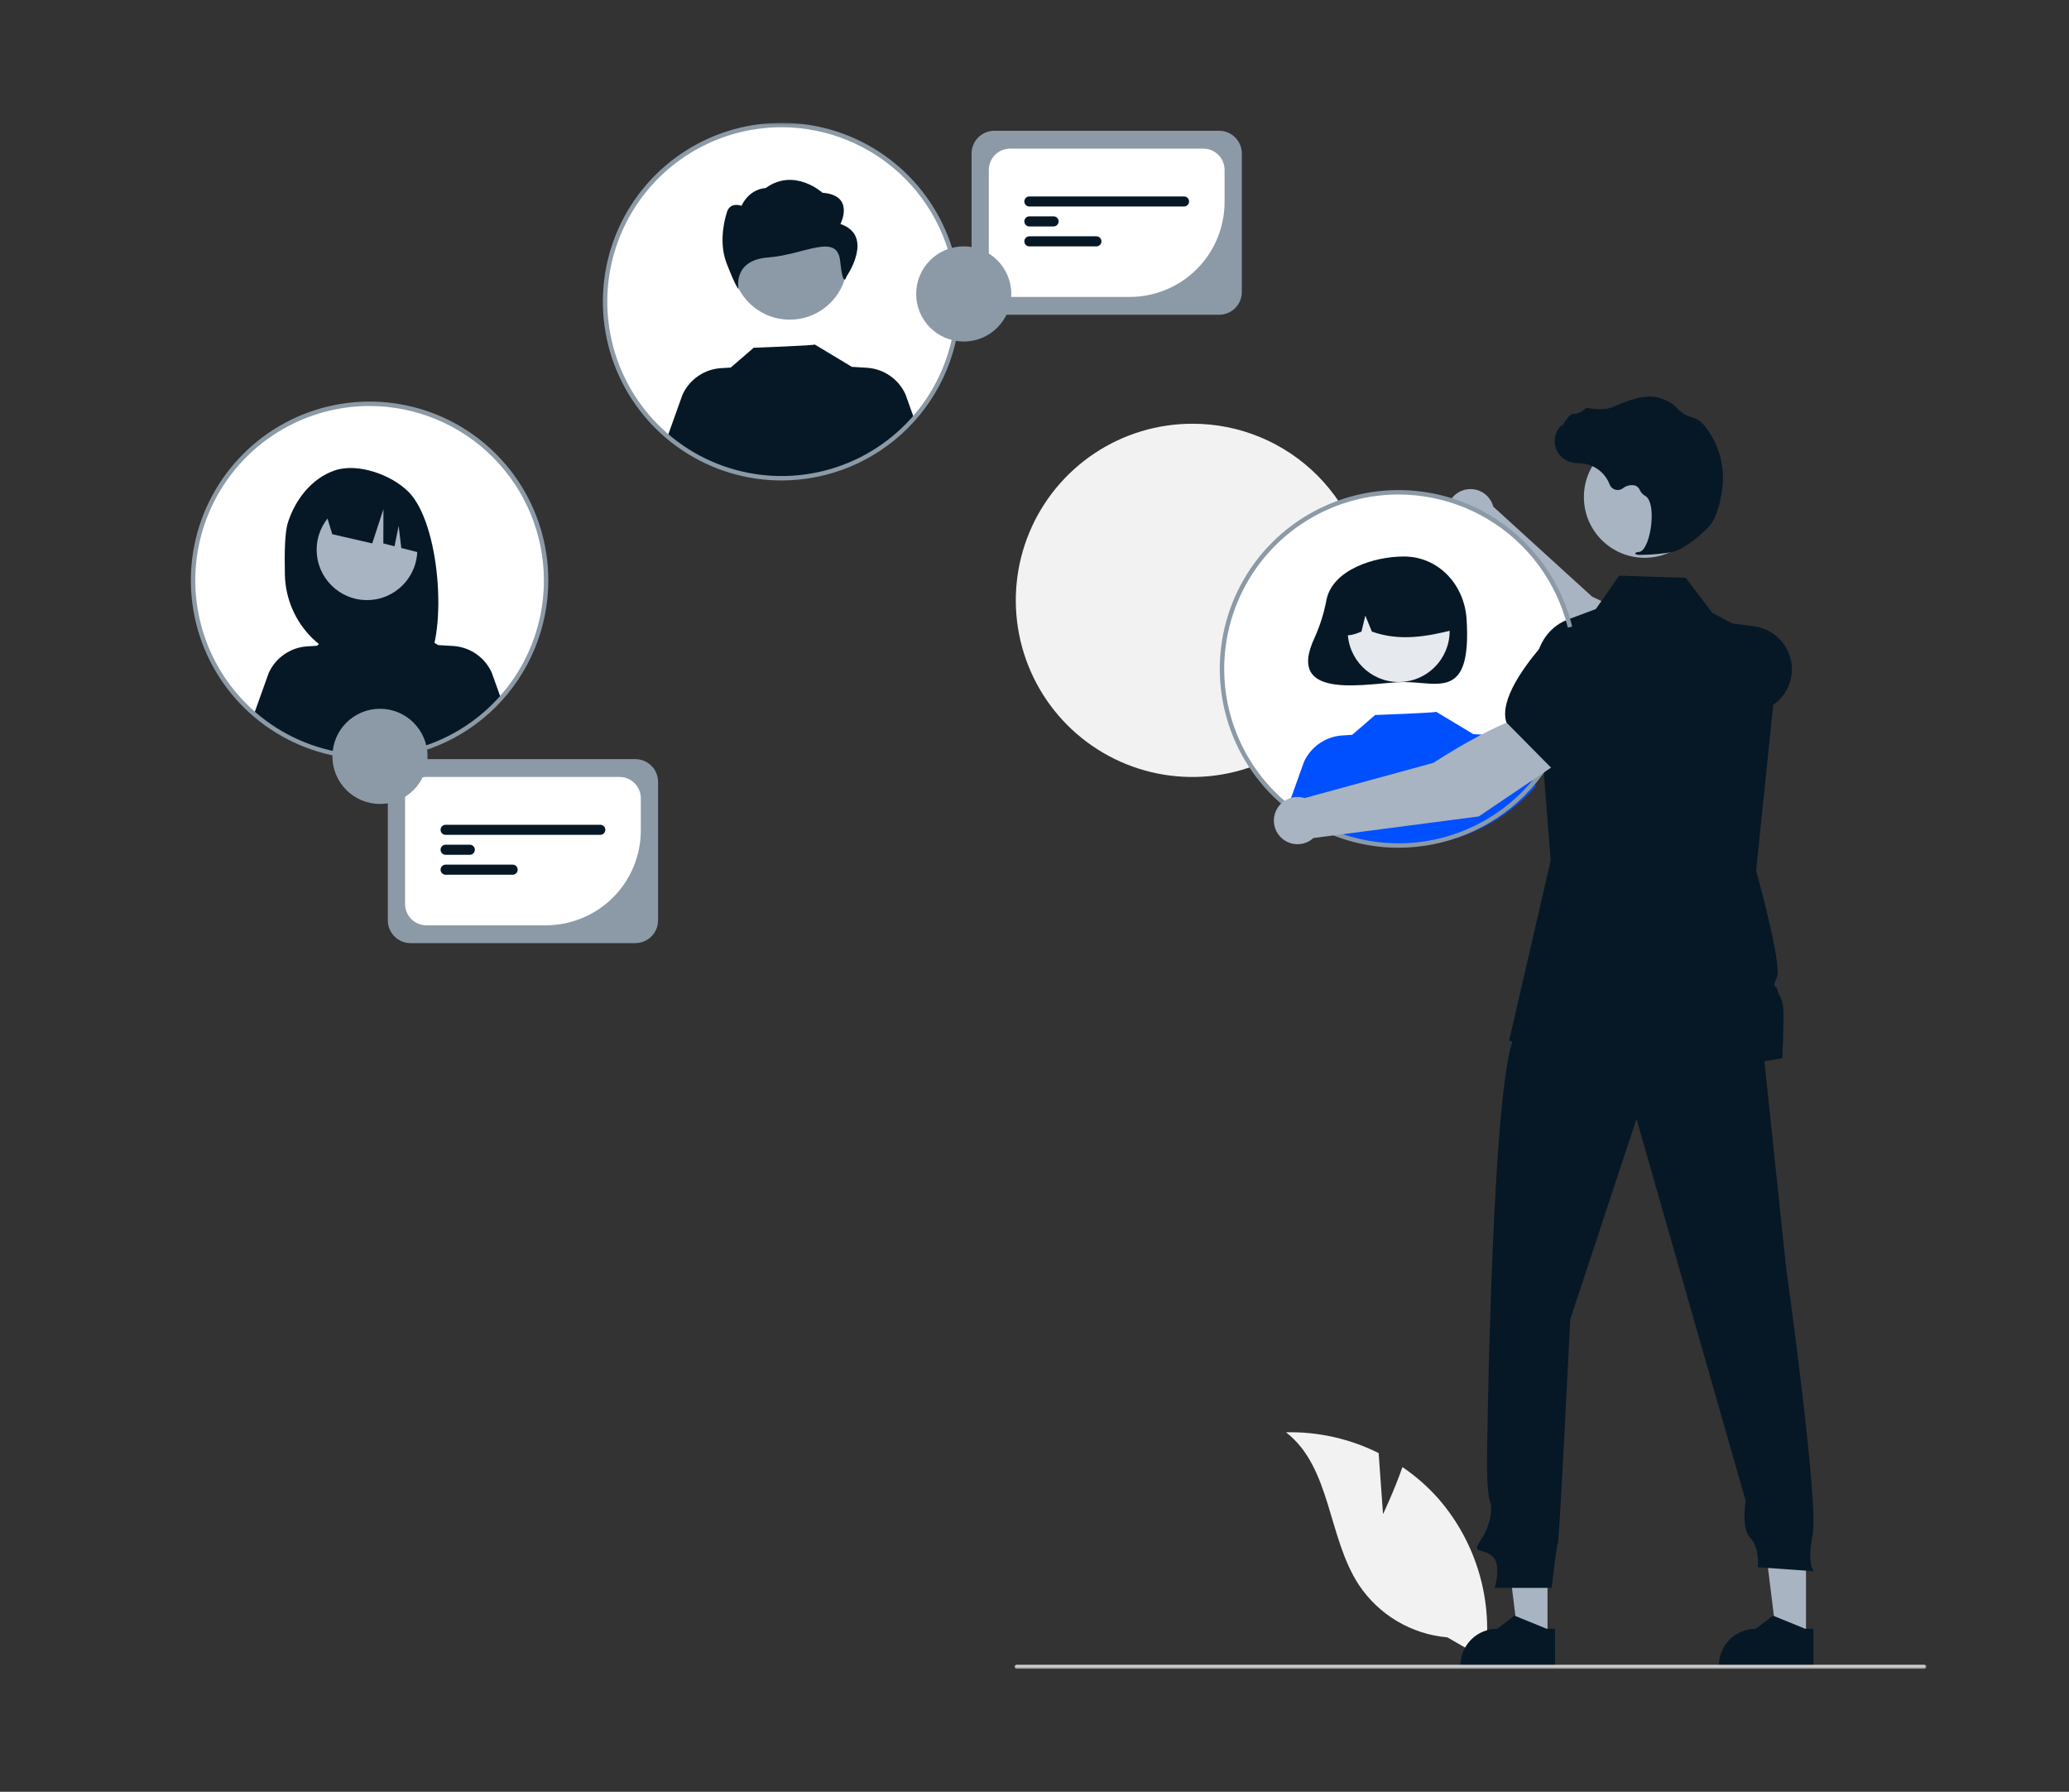 <?xml version="1.0" encoding="UTF-8"?> <svg xmlns="http://www.w3.org/2000/svg" viewBox="0 0 522.00 452.00" data-guides="{&quot;vertical&quot;:[],&quot;horizontal&quot;:[]}"><rect x="0" y="0" width="522.00" height="452.00" fill="#333333" stroke="none"/><defs></defs><mask x="36.029" y="30.978" width="450" height="390" data-from-defs="true" maskUnits="userSpaceOnUse" maskContentUnits="userSpaceOnUse" id="tSvgd24869a680"><path fill="white" stroke="none" fill-opacity="1" stroke-width="1" stroke-opacity="1" color="rgb(51, 51, 51)" width="522" height="452" id="tSvg9c84a313ee" title="Rectangle 1" d="M36.029 30.978C186.029 30.978 336.029 30.978 486.029 30.978C486.029 160.978 486.029 290.978 486.029 420.978C336.029 420.978 186.029 420.978 36.029 420.978C36.029 290.978 36.029 160.978 36.029 30.978Z" style="transform-origin: -16956px -14096px;"></path></mask><path fill="#F2F2F2" stroke="none" fill-opacity="1" stroke-width="1" stroke-opacity="1" color="rgb(51, 51, 51)" mask="url(#tSvgd24869a680)" id="tSvg4a5bfda20" title="Path 1" d="M345.35 151.527C345.334 160.339 342.707 168.949 337.8 176.267C332.894 183.585 325.929 189.283 317.785 192.64C309.642 195.999 300.686 196.865 292.05 195.131C283.414 193.396 275.487 189.138 269.269 182.897C263.053 176.655 258.825 168.708 257.122 160.062C255.419 151.417 256.317 142.46 259.702 134.325C263.088 126.189 268.807 119.242 276.14 114.359C283.472 109.476 292.087 106.879 300.894 106.894C306.747 106.889 312.544 108.042 317.95 110.285C323.355 112.528 328.265 115.818 332.396 119.966C336.527 124.113 339.798 129.037 342.021 134.453C344.245 139.87 345.375 145.672 345.35 151.527Z"></path><path fill="#A8B4C2" stroke="none" fill-opacity="1" stroke-width="1" stroke-opacity="1" color="rgb(51, 51, 51)" mask="url(#tSvgd24869a680)" id="tSvg7d99fe19b5" title="Path 2" d="M419.469 177.499C421.556 173.511 423.643 169.524 425.73 165.537C420.115 158.753 401.692 150.526 401.692 150.526C393.381 142.957 385.069 135.389 376.758 127.82C376.492 126.807 375.965 125.882 375.228 125.138C374.492 124.394 373.572 123.857 372.563 123.581C371.552 123.306 370.488 123.301 369.475 123.568C368.463 123.835 367.539 124.364 366.796 125.101C366.053 125.839 365.518 126.76 365.244 127.77C364.969 128.781 364.966 129.846 365.234 130.858C365.501 131.871 366.031 132.794 366.769 133.537C367.508 134.279 368.429 134.814 369.439 135.088C378.418 145.862 387.397 156.636 396.376 167.41C404.074 170.773 411.771 174.136 419.469 177.499Z"></path><path fill="#061826" stroke="none" fill-opacity="1" stroke-width="1" stroke-opacity="1" color="rgb(51, 51, 51)" mask="url(#tSvgd24869a680)" id="tSvg16a67afeca2" title="Path 3" d="M416.435 176.673C419.382 177.612 422.329 178.551 425.276 179.49C431.707 181.537 438.635 181.383 444.967 179.051C446.882 178.337 448.56 177.102 449.811 175.485C451.061 173.868 451.835 171.932 452.044 169.899C452.308 167.139 451.516 164.383 449.826 162.185C448.138 159.988 445.677 158.515 442.944 158.063C434.652 156.7 423.969 156.028 420.157 160.565C420.144 160.581 420.131 160.596 420.118 160.611C418.89 165.965 417.663 171.319 416.435 176.673Z"></path><path fill="white" stroke="none" fill-opacity="1" stroke-width="1" stroke-opacity="1" color="rgb(51, 51, 51)" mask="url(#tSvgd24869a680)" id="tSvg3733cad8e" title="Path 4" d="M352.838 213.293C377.434 213.293 397.373 193.345 397.373 168.739C397.373 144.132 377.434 124.185 352.838 124.185C328.244 124.185 308.305 144.132 308.305 168.739C308.305 193.345 328.244 213.293 352.838 213.293Z"></path><path fill="#061826" stroke="none" fill-opacity="1" stroke-width="1" stroke-opacity="1" color="rgb(51, 51, 51)" mask="url(#tSvgd24869a680)" id="tSvgc18bf657f" title="Path 5" d="M334.663 151.312C334.052 154.597 333.05 157.798 331.678 160.844C323.822 177.471 346.195 172.052 354.189 172.052C362.931 172.052 371.295 176.65 370.017 156.217C369.471 147.488 362.931 140.382 354.189 140.382C346.723 140.382 336.225 143.702 334.663 151.312Z"></path><path fill="#E6E9ED" stroke="none" fill-opacity="1" stroke-width="1" stroke-opacity="1" color="rgb(51, 51, 51)" mask="url(#tSvgd24869a680)" id="tSvg10adec53d9d" title="Path 6" d="M352.88 172.047C359.983 172.047 365.741 166.287 365.741 159.18C365.741 152.073 359.983 146.312 352.88 146.312C345.776 146.312 340.018 152.073 340.018 159.18C340.018 166.287 345.776 172.047 352.88 172.047Z"></path><path fill="#061826" stroke="none" fill-opacity="1" stroke-width="1" stroke-opacity="1" color="rgb(51, 51, 51)" mask="url(#tSvgd24869a680)" id="tSvg1b0a50df4e" title="Path 7" d="M344.145 146.063C346.399 144.689 348.981 143.945 351.619 143.91C354.259 143.876 356.859 144.55 359.149 145.865C361.438 147.18 363.332 149.085 364.633 151.383C365.934 153.681 366.594 156.287 366.545 158.927C359.99 160.573 353.106 161.833 346.116 159.32C345.566 157.973 345.016 156.626 344.466 155.279C344.142 156.627 343.817 157.976 343.493 159.324C341.364 160.194 339.231 160.93 337.096 159.315C337.009 156.682 337.614 154.073 338.851 151.747C340.088 149.422 341.913 147.462 344.145 146.063Z"></path><path fill="#0050FF" stroke="none" fill-opacity="1" stroke-width="1" stroke-opacity="1" color="rgb(51, 51, 51)" mask="url(#tSvgd24869a680)" id="tSvg495ba06f" title="Path 8" d="M387.466 198.364C379.75 207.147 368.892 212.542 357.235 213.385C345.578 214.228 334.057 210.451 325.16 202.869C326.433 199.315 327.707 195.76 328.98 192.206C329.843 190.312 331.205 188.689 332.92 187.511C334.636 186.332 336.638 185.643 338.716 185.518C339.526 185.468 340.336 185.418 341.145 185.369C343.077 183.702 345.009 182.035 346.94 180.368C346.94 180.368 362.553 179.811 362.321 179.543C365.474 181.441 368.626 183.338 371.778 185.235C371.776 185.221 371.773 185.208 371.77 185.195C373.01 185.271 374.249 185.347 375.488 185.423C377.565 185.549 379.569 186.237 381.284 187.416C383 188.594 384.362 190.218 385.225 192.112C385.972 194.196 386.719 196.28 387.466 198.364Z"></path><path fill="#F2F2F2" stroke="none" fill-opacity="1" stroke-width="1" stroke-opacity="1" color="rgb(51, 51, 51)" mask="url(#tSvgd24869a680)" id="tSvge70553e7f3" title="Path 9" d="M348.932 381.953C348.563 376.82 348.194 371.688 347.825 366.555C340.576 362.93 332.552 361.13 324.45 361.311C335.849 370.126 334.936 387.742 342.83 399.8C345.32 403.541 348.621 406.674 352.487 408.965C356.352 411.257 360.684 412.65 365.16 413.039C368.322 414.859 371.484 416.679 374.646 418.499C375.732 411.323 375.249 403.998 373.231 397.027C371.214 390.056 367.711 383.606 362.962 378.121C360.268 375.07 357.2 372.37 353.831 370.086C351.757 376.042 348.932 381.953 348.932 381.953Z"></path><path fill="#A8B4C2" stroke="none" fill-opacity="1" stroke-width="1" stroke-opacity="1" color="rgb(51, 51, 51)" mask="url(#tSvgd24869a680)" id="tSvg2225d2b201" title="Path 11" d="M390.429 413.293C387.963 413.293 385.496 413.293 383.03 413.292C381.856 403.774 380.683 394.257 379.509 384.739C383.15 384.739 386.79 384.739 390.431 384.739C390.43 394.257 390.43 403.775 390.429 413.293Z"></path><path fill="#061826" stroke="none" fill-opacity="1" stroke-width="1" stroke-opacity="1" color="rgb(51, 51, 51)" mask="url(#tSvgd24869a680)" id="tSvg106a85712f9" title="Path 12" d="M392.316 420.469C384.363 420.468 376.41 420.468 368.457 420.468C368.457 420.367 368.457 420.266 368.457 420.166C368.457 417.702 369.436 415.339 371.177 413.597C372.919 411.854 375.281 410.876 377.744 410.876C377.744 410.876 377.744 410.876 377.744 410.876C379.197 409.773 380.65 408.67 382.102 407.567C384.813 408.67 387.524 409.773 390.234 410.876C390.928 410.876 391.623 410.876 392.317 410.876C392.317 414.073 392.316 417.271 392.316 420.469Z"></path><path fill="#A8B4C2" stroke="none" fill-opacity="1" stroke-width="1" stroke-opacity="1" color="rgb(51, 51, 51)" mask="url(#tSvgd24869a680)" id="tSvg922cafa0ff" title="Path 13" d="M455.644 413.293C453.177 413.293 450.711 413.293 448.245 413.292C447.071 403.774 445.897 394.257 444.724 384.739C448.364 384.739 452.005 384.739 455.645 384.739C455.645 394.257 455.644 403.775 455.644 413.293Z"></path><path fill="#061826" stroke="none" fill-opacity="1" stroke-width="1" stroke-opacity="1" color="rgb(51, 51, 51)" mask="url(#tSvgd24869a680)" id="tSvgacc3a1eb29" title="Path 14" d="M457.531 420.469C449.578 420.468 441.625 420.468 433.672 420.468C433.672 420.367 433.672 420.266 433.672 420.166C433.672 417.702 434.651 415.339 436.392 413.597C438.133 411.854 440.495 410.876 442.958 410.876C442.959 410.876 442.959 410.876 442.959 410.876C444.412 409.773 445.864 408.67 447.317 407.567C450.027 408.67 452.738 409.773 455.448 410.876C456.142 410.876 456.836 410.876 457.531 410.876C457.531 414.073 457.531 417.271 457.531 420.469Z"></path><path fill="#061826" stroke="none" fill-opacity="1" stroke-width="1" stroke-opacity="1" color="rgb(51, 51, 51)" mask="url(#tSvgd24869a680)" id="tSvg1895bc1448" title="Path 15" d="M444.389 260.471C446.464 280.188 448.538 299.905 450.613 319.623C450.613 319.623 458.898 378.849 457.342 387.021C455.786 395.193 457.731 396.36 457.731 396.36C452.998 396.023 448.266 395.686 443.534 395.349C443.534 395.349 443.923 390.29 441.589 387.955C439.256 385.62 440.422 378.615 440.422 378.615C431.242 346.498 422.062 314.381 412.882 282.264C407.307 299.127 401.732 315.99 396.156 332.853C396.156 332.853 393.434 388.502 393.044 389.28C392.656 390.058 391.488 400.565 391.488 400.565C386.691 400.565 381.894 400.565 377.097 400.565C377.097 400.565 379.042 394.339 376.319 392.393C373.596 390.447 371.263 392.004 373.596 388.502C375.93 384.999 376.707 380.719 375.93 378.773C375.152 376.827 375.152 369.044 375.152 369.044C375.152 369.044 376.319 263.974 382.932 260.471C389.544 256.969 444.389 260.471 444.389 260.471Z"></path><path fill="#A8B4C2" stroke="none" fill-opacity="1" stroke-width="1" stroke-opacity="1" color="rgb(51, 51, 51)" mask="url(#tSvgd24869a680)" id="tSvgfd07791cd6" title="Path 16" d="M414.916 140.707C423.37 140.707 430.223 133.85 430.223 125.392C430.223 116.934 423.37 110.078 414.916 110.078C406.462 110.078 399.608 116.934 399.608 125.392C399.608 133.85 406.462 140.707 414.916 140.707Z"></path><path fill="#061826" stroke="none" fill-opacity="1" stroke-width="1" stroke-opacity="1" color="rgb(51, 51, 51)" mask="url(#tSvgd24869a680)" id="tSvg11d6f774ea6" title="Path 17" d="M449.68 266.918C420.035 273.043 380.75 262.513 380.75 262.513C384.243 247.364 387.736 232.215 391.229 217.065C389.987 201.211 388.745 185.357 387.503 169.503C387.049 163.686 390.36 158.234 395.511 156.302C397.882 155.414 400.253 154.525 402.624 153.637C404.584 150.83 406.543 148.023 408.503 145.216C414.101 145.399 419.699 145.583 425.297 145.767C427.535 148.714 429.773 151.661 432.011 154.608C433.777 155.546 435.543 156.483 437.309 157.42C441.138 159.452 444.966 161.483 448.795 163.515C448.812 163.523 448.828 163.531 448.845 163.54C448.845 163.548 448.845 163.557 448.845 163.565C447.644 175.225 446.442 186.885 445.241 198.544C444.516 205.574 443.792 212.604 443.067 219.634C443.067 219.634 449.67 243.355 448.314 246.501C446.96 249.642 448.138 248.124 448.466 249.803C448.795 251.482 449.8 251.589 449.952 254.896C450.109 258.199 449.68 266.918 449.68 266.918Z"></path><path fill="#CCCCCC" stroke="none" fill-opacity="1" stroke-width="1" stroke-opacity="1" color="rgb(51, 51, 51)" mask="url(#tSvgd24869a680)" id="tSvg1947f5c4c7" title="Path 18" d="M485.516 420.978C409.186 420.978 332.855 420.978 256.525 420.978C256.388 420.977 256.258 420.923 256.163 420.827C256.067 420.731 256.014 420.601 256.014 420.464C256.014 420.329 256.067 420.199 256.163 420.102C256.258 420.006 256.388 419.952 256.525 419.952C332.855 419.952 409.186 419.952 485.516 419.952C485.652 419.952 485.782 420.005 485.879 420.102C485.975 420.198 486.029 420.329 486.029 420.464C486.029 420.601 485.975 420.731 485.879 420.827C485.782 420.923 485.652 420.978 485.516 420.978Z"></path><path fill="#061826" stroke="none" fill-opacity="1" stroke-width="1" stroke-opacity="1" color="rgb(51, 51, 51)" mask="url(#tSvgd24869a680)" id="tSvg1689bba6a12" title="Path 19" d="M414.171 139.97C416.856 139.943 419.533 139.687 422.175 139.203C424.789 138.6 430.557 134.138 432.13 131.501C433.298 129.542 434 126.512 434.382 124.315C434.898 121.409 434.799 118.426 434.089 115.559C433.381 112.693 432.077 110.007 430.265 107.677C429.566 106.701 428.617 105.932 427.517 105.451C427.42 105.416 427.32 105.385 427.219 105.359C425.625 104.983 424.18 104.139 423.069 102.935C422.852 102.692 422.619 102.464 422.371 102.254C421.125 101.255 419.659 100.566 418.095 100.242C415.57 99.635 411.956 100.396 407.355 102.505C405.044 103.565 402.478 103.269 400.5 102.893C400.39 102.875 400.276 102.885 400.17 102.925C400.065 102.964 399.972 103.03 399.901 103.116C399.084 103.924 397.993 104.392 396.845 104.427C396.143 104.476 395.431 105.469 394.572 106.761C394.377 107.055 394.151 107.397 393.985 107.606C393.974 107.475 393.963 107.345 393.952 107.214C393.824 107.363 393.695 107.513 393.566 107.663C392.959 108.368 392.54 109.215 392.348 110.126C392.157 111.037 392.199 111.982 392.47 112.872C392.742 113.762 393.234 114.569 393.901 115.218C394.569 115.867 395.389 116.336 396.286 116.582C396.998 116.752 397.726 116.849 398.457 116.871C398.901 116.899 399.359 116.928 399.8 116.993C401.214 117.245 402.54 117.86 403.647 118.778C404.753 119.695 405.603 120.884 406.113 122.228C406.234 122.539 406.425 122.818 406.669 123.043C406.915 123.269 407.209 123.435 407.528 123.528C407.848 123.622 408.185 123.641 408.513 123.585C408.841 123.528 409.151 123.395 409.421 123.199C409.869 122.831 410.399 122.578 410.965 122.459C411.532 122.34 412.12 122.361 412.677 122.519C413.162 122.773 413.545 123.185 413.762 123.687C414.024 124.246 414.446 124.715 414.976 125.032C416.781 125.905 417.008 129.972 416.457 133.381C415.924 136.668 414.766 139.065 413.64 139.211C412.774 139.323 412.676 139.388 412.618 139.543C412.6 139.59 412.582 139.636 412.564 139.682C412.598 139.724 412.632 139.766 412.666 139.808C413.15 139.97 413.663 140.026 414.171 139.97Z"></path><path fill="#8B9AA6" stroke="none" fill-opacity="1" stroke-width="1" stroke-opacity="1" color="rgb(51, 51, 51)" mask="url(#tSvgd24869a680)" id="tSvg212053124b" title="Path 20" d="M352.838 213.851C343.92 213.851 335.202 211.205 327.787 206.248C320.372 201.291 314.592 194.245 311.18 186.003C307.767 177.759 306.874 168.689 308.613 159.938C310.353 151.187 314.648 143.149 320.954 136.84C327.26 130.53 335.295 126.234 344.042 124.494C352.788 122.753 361.855 123.647 370.094 127.061C378.334 130.475 385.376 136.257 390.332 143.675C395.286 151.094 397.931 159.817 397.931 168.739C397.917 180.699 393.162 192.166 384.708 200.623C376.255 209.08 364.794 213.838 352.838 213.851ZM352.838 124.743C344.141 124.743 335.639 127.323 328.406 132.158C321.175 136.992 315.538 143.863 312.21 151.903C308.882 159.942 308.011 168.787 309.707 177.322C311.405 185.856 315.593 193.696 321.743 199.849C327.893 206.001 335.729 210.192 344.259 211.889C352.79 213.587 361.632 212.716 369.668 209.385C377.703 206.056 384.571 200.417 389.403 193.181C394.236 185.947 396.814 177.441 396.814 168.739C396.801 157.075 392.164 145.891 383.919 137.643C375.675 129.396 364.498 124.756 352.838 124.743Z"></path><path fill="white" stroke="none" fill-opacity="1" stroke-width="1" stroke-opacity="1" color="rgb(51, 51, 51)" mask="url(#tSvgd24869a680)" id="tSvg4786dae7bb" title="Path 21" d="M197.191 120.644C221.787 120.644 241.726 100.696 241.726 76.09C241.726 51.483 221.787 31.536 197.191 31.536C172.596 31.536 152.657 51.483 152.657 76.09C152.657 100.696 172.596 120.644 197.191 120.644Z"></path><path fill="#8b9aa6" stroke="none" fill-opacity="1" stroke-width="1" stroke-opacity="1" color="rgb(51, 51, 51)" mask="url(#tSvgd24869a680)" id="tSvg3163db0ea6" title="Path 22" d="M199.252 80.635C207.273 80.635 213.775 74.13 213.775 66.106C213.775 58.083 207.273 51.578 199.252 51.578C191.232 51.578 184.731 58.083 184.731 66.106C184.731 74.13 191.232 80.635 199.252 80.635Z"></path><path fill="#061826" stroke="none" fill-opacity="1" stroke-width="1" stroke-opacity="1" color="rgb(51, 51, 51)" mask="url(#tSvgd24869a680)" id="tSvg8f0a44fea4" title="Path 23" d="M212.038 56.508C212.038 56.508 215.82 49.277 207.501 48.62C207.501 48.62 200.41 42.184 193.181 47.443C193.181 47.443 189.239 47.443 187.083 51.907C187.083 51.907 183.982 50.73 183.301 53.879C183.301 53.879 181.032 60.453 183.301 66.369C185.57 72.286 186.324 72.943 186.324 72.943C186.324 72.943 184.732 65.601 193.807 64.944C202.881 64.286 211.207 58.599 211.964 65.83C212.72 73.061 213.551 69.794 213.551 69.794C213.551 69.794 220.735 59.467 212.038 56.508Z"></path><path fill="#061826" stroke="none" fill-opacity="1" stroke-width="1" stroke-opacity="1" color="rgb(51, 51, 51)" mask="url(#tSvgd24869a680)" id="tSvg42dee38e79" title="Path 24" d="M230.682 105.716C222.968 114.498 212.109 119.893 200.452 120.736C188.795 121.579 177.275 117.802 168.377 110.22C169.65 106.666 170.924 103.112 172.197 99.557C173.06 97.663 174.422 96.04 176.138 94.862C177.852 93.683 179.856 92.994 181.932 92.868C182.742 92.819 183.553 92.769 184.363 92.719C186.294 91.053 188.226 89.386 190.157 87.719C190.157 87.719 205.769 87.162 205.538 86.895C208.691 88.792 211.843 90.689 214.995 92.586C214.993 92.573 214.99 92.559 214.988 92.546C216.227 92.622 217.466 92.698 218.705 92.774C220.782 92.9 222.786 93.588 224.501 94.767C226.216 95.945 227.578 97.569 228.441 99.463C229.188 101.547 229.935 103.631 230.682 105.716Z"></path><path fill="#8B9AA6" stroke="none" fill-opacity="1" stroke-width="5" stroke-opacity="1" color="rgb(51, 51, 51)" mask="url(#tSvgd24869a680)" id="tSvg6d89211ae8" title="Path 25" d="M197.192 121.202C188.273 121.202 179.555 118.556 172.14 113.599C164.725 108.642 158.945 101.597 155.532 93.353C152.119 85.11 151.226 76.04 152.966 67.289C154.706 58.538 159 50.5 165.306 44.191C171.613 37.882 179.648 33.585 188.394 31.845C197.142 30.104 206.208 30.997 214.447 34.412C222.687 37.826 229.729 43.608 234.684 51.027C239.638 58.445 242.283 67.167 242.283 76.09C242.269 88.05 237.514 99.517 229.061 107.974C220.607 116.431 209.146 121.188 197.192 121.202ZM197.192 32.094C188.494 32.094 179.992 34.674 172.76 39.509C165.528 44.343 159.891 51.214 156.563 59.253C153.234 67.293 152.363 76.138 154.061 84.673C155.757 93.207 159.945 101.047 166.095 107.2C172.246 113.353 180.082 117.543 188.613 119.24C197.143 120.938 205.985 120.067 214.02 116.737C222.056 113.407 228.924 107.768 233.757 100.532C238.588 93.297 241.168 84.791 241.168 76.09C241.154 64.425 236.517 53.242 228.273 44.995C220.028 36.747 208.851 32.107 197.192 32.094Z"></path><path fill="white" stroke="none" fill-opacity="1" stroke-width="1" stroke-opacity="1" color="rgb(51, 51, 51)" mask="url(#tSvgd24869a680)" id="tSvgb34ae5ef03" title="Path 26" d="M93.246 190.967C117.842 190.967 137.78 171.02 137.78 146.413C137.78 121.807 117.842 101.86 93.246 101.86C68.651 101.86 48.712 121.807 48.712 146.413C48.712 171.02 68.651 190.967 93.246 190.967Z"></path><path fill="#061826" stroke="none" fill-opacity="1" stroke-width="1" stroke-opacity="1" color="rgb(51, 51, 51)" mask="url(#tSvgd24869a680)" id="tSvgb8f11c327c" title="Path 27" d="M72.605 131.92C74.447 126.049 78.634 120.664 84.425 118.679C90.217 116.694 98.697 119.718 103.051 124.059C111.016 132 112.959 159.28 107.487 167.901C106.399 167.844 102.644 167.801 101.542 167.76C101.023 166.028 100.503 164.296 99.984 162.564C99.984 164.279 99.984 165.993 99.984 167.708C98.229 167.654 96.46 167.617 94.678 167.596C88.702 167.522 82.987 165.132 78.736 160.93C74.484 156.728 72.026 151.041 71.879 145.064C71.737 139.345 71.879 134.234 72.605 131.92Z"></path><path fill="#A8B4C2" stroke="none" fill-opacity="1" stroke-width="1" stroke-opacity="1" color="rgb(51, 51, 51)" mask="url(#tSvgd24869a680)" id="tSvg41177e2abb" title="Path 28" d="M92.586 151.379C99.595 151.379 105.278 145.695 105.278 138.681C105.278 131.669 99.595 125.984 92.586 125.984C85.576 125.984 79.894 131.669 79.894 138.681C79.894 145.695 85.576 151.379 92.586 151.379Z"></path><path fill="#061826" stroke="none" fill-opacity="1" stroke-width="1" stroke-opacity="1" color="rgb(51, 51, 51)" mask="url(#tSvgd24869a680)" id="tSvga44d722ad3" title="Path 29" d="M81.632 127.53C86.503 125.09 91.374 122.65 96.246 120.209C99.233 121.556 101.806 123.679 103.698 126.356C105.59 129.032 106.731 132.167 107.004 135.435C107.125 136.889 107.246 138.344 107.368 139.799C105.328 139.28 103.288 138.76 101.248 138.241C101.025 136.38 100.802 134.519 100.578 132.659C100.232 134.375 99.885 136.09 99.539 137.806C98.597 137.566 97.656 137.327 96.715 137.087C96.724 134.198 96.733 131.31 96.742 128.422C95.8 131.308 94.858 134.194 93.916 137.08C90.554 136.307 87.192 135.535 83.829 134.762C83.097 132.351 82.365 129.941 81.632 127.53Z"></path><path fill="#061826" stroke="none" fill-opacity="1" stroke-width="1" stroke-opacity="1" color="rgb(51, 51, 51)" mask="url(#tSvgd24869a680)" id="tSvg115d1b1de2f" title="Path 30" d="M126.294 175.898C118.578 184.681 107.72 190.076 96.063 190.918C84.406 191.761 72.885 187.985 63.987 180.403C65.261 176.848 66.534 173.294 67.807 169.739C68.67 167.845 70.033 166.222 71.748 165.044C73.463 163.866 75.466 163.176 77.543 163.05C78.353 163.001 79.163 162.951 79.973 162.901C81.905 161.235 83.836 159.568 85.768 157.902C85.768 157.902 101.38 157.344 101.149 157.077C104.301 158.974 107.454 160.871 110.606 162.767C110.603 162.755 110.601 162.742 110.598 162.729C111.837 162.805 113.077 162.88 114.316 162.956C116.393 163.082 118.397 163.771 120.112 164.949C121.827 166.127 123.189 167.75 124.051 169.645C124.799 171.729 125.546 173.814 126.294 175.898Z"></path><path fill="#8B9AA6" stroke="none" fill-opacity="1" stroke-width="5" stroke-opacity="1" color="rgb(51, 51, 51)" mask="url(#tSvgd24869a680)" id="tSvge8316eef7e" title="Path 31" d="M93.246 191.526C84.328 191.526 75.61 188.88 68.195 183.923C60.779 178.966 55 171.92 51.587 163.678C48.174 155.434 47.281 146.363 49.021 137.612C50.761 128.862 55.056 120.823 61.362 114.515C67.668 108.206 75.703 103.909 84.45 102.168C93.196 100.428 102.263 101.321 110.502 104.736C118.742 108.15 125.784 113.932 130.738 121.351C135.694 128.769 138.339 137.492 138.339 146.413C138.325 158.374 133.57 169.841 125.116 178.298C116.663 186.755 105.201 191.512 93.246 191.526ZM93.246 102.418C84.549 102.418 76.046 104.998 68.815 109.833C61.583 114.667 55.946 121.538 52.618 129.577C49.289 137.617 48.419 146.463 50.115 154.997C51.812 163.531 56.001 171.371 62.151 177.524C68.301 183.677 76.137 187.866 84.667 189.565C93.198 191.262 102.04 190.39 110.075 187.06C118.111 183.731 124.979 178.091 129.811 170.857C134.644 163.622 137.222 155.115 137.222 146.413C137.209 134.75 132.572 123.566 124.327 115.319C116.083 107.071 104.906 102.431 93.246 102.418Z"></path><path fill="#A8B4C2" stroke="none" fill-opacity="1" stroke-width="1" stroke-opacity="1" color="rgb(51, 51, 51)" mask="url(#tSvgd24869a680)" id="tSvgf801b01869" title="Path 32" d="M393.969 191.853C391.721 187.953 389.474 184.054 387.226 180.155C378.493 181.265 361.681 192.422 361.681 192.422C350.84 195.389 340 198.357 329.159 201.324C328.162 201.006 327.099 200.956 326.076 201.179C325.053 201.403 324.107 201.893 323.334 202.597C322.56 203.303 321.986 204.2 321.67 205.198C321.352 206.196 321.304 207.26 321.528 208.284C321.753 209.306 322.244 210.252 322.95 211.025C323.656 211.798 324.552 212.371 325.55 212.687C326.549 213.003 327.613 213.051 328.634 212.825C329.656 212.599 330.601 212.107 331.373 211.399C345.276 209.585 359.18 207.771 373.083 205.957C380.045 201.255 387.007 196.554 393.969 191.853Z"></path><path fill="#061826" stroke="none" fill-opacity="1" stroke-width="1" stroke-opacity="1" color="rgb(51, 51, 51)" mask="url(#tSvgd24869a680)" id="tSvg11542bc06f1" title="Path 33" d="M391.648 193.974C396.679 189.757 401.711 185.541 406.742 181.324C407.474 177.931 408.206 174.537 408.938 171.143C409.362 169.143 409.218 167.064 408.523 165.141C407.827 163.218 406.608 161.528 405.004 160.262C402.817 158.56 400.065 157.753 397.306 158.003C394.546 158.253 391.985 159.542 390.139 161.61C384.547 167.884 378.257 176.55 380.045 182.201C380.051 182.22 380.057 182.239 380.063 182.258C383.925 186.163 387.786 190.068 391.648 193.974Z"></path><path fill="#8b9aa6" stroke="none" fill-opacity="1" stroke-width="1" stroke-opacity="1" color="rgb(51, 51, 51)" mask="url(#tSvgd24869a680)" id="tSvg10671b6e6c3" title="Path 34" d="M160.294 237.914C141.388 237.914 122.483 237.914 103.577 237.914C102.057 237.912 100.6 237.307 99.525 236.232C98.451 235.157 97.846 233.699 97.844 232.179C97.844 220.529 97.844 208.88 97.844 197.231C97.846 195.71 98.451 194.252 99.525 193.177C100.6 192.102 102.057 191.497 103.577 191.495C122.483 191.495 141.388 191.495 160.294 191.495C161.813 191.497 163.271 192.102 164.345 193.177C165.42 194.252 166.025 195.71 166.027 197.231C166.027 208.88 166.027 220.529 166.027 232.179C166.025 233.699 165.42 235.157 164.345 236.232C163.271 237.307 161.813 237.912 160.294 237.914Z"></path><path fill="white" stroke="none" fill-opacity="1" stroke-width="1" stroke-opacity="1" color="rgb(51, 51, 51)" mask="url(#tSvgd24869a680)" id="tSvg107cd1acb79" title="Path 35" d="M137.759 233.413C127.694 233.413 117.629 233.413 107.564 233.413C106.14 233.411 104.775 232.845 103.769 231.838C102.762 230.831 102.196 229.465 102.195 228.042C102.195 219.15 102.195 210.259 102.195 201.368C102.196 199.944 102.762 198.578 103.769 197.571C104.775 196.565 106.14 195.999 107.564 195.997C123.812 195.997 140.06 195.997 156.307 195.997C157.731 195.999 159.095 196.565 160.102 197.571C161.108 198.578 161.675 199.944 161.676 201.368C161.676 204.074 161.676 206.78 161.676 209.485C161.669 215.829 159.147 221.911 154.663 226.397C150.18 230.883 144.101 233.406 137.759 233.413Z"></path><path fill="#061826" stroke="none" fill-opacity="1" stroke-width="1" stroke-opacity="1" color="rgb(51, 51, 51)" mask="url(#tSvgd24869a680)" id="tSvg153d914f682" title="Path 36" d="M151.445 210.602C138.439 210.602 125.432 210.602 112.426 210.602C112.089 210.602 111.765 210.468 111.527 210.229C111.288 209.99 111.154 209.667 111.154 209.328C111.154 208.991 111.288 208.667 111.527 208.429C111.765 208.19 112.089 208.056 112.426 208.056C125.432 208.056 138.439 208.056 151.445 208.056C151.781 208.056 152.106 208.19 152.345 208.429C152.583 208.667 152.717 208.991 152.717 209.328C152.717 209.667 152.583 209.99 152.345 210.229C152.106 210.468 151.781 210.602 151.445 210.602Z"></path><path fill="#061826" stroke="none" fill-opacity="1" stroke-width="1" stroke-opacity="1" color="rgb(51, 51, 51)" mask="url(#tSvgd24869a680)" id="tSvg17a8934139" title="Path 37" d="M118.53 215.632C116.495 215.632 114.461 215.632 112.426 215.632C112.089 215.632 111.765 215.499 111.526 215.26C111.288 215.02 111.154 214.697 111.154 214.36C111.154 214.021 111.288 213.698 111.526 213.459C111.765 213.221 112.089 213.086 112.426 213.086C114.461 213.086 116.495 213.086 118.53 213.086C118.867 213.086 119.191 213.221 119.43 213.459C119.668 213.698 119.802 214.021 119.802 214.36C119.802 214.697 119.668 215.02 119.43 215.26C119.191 215.499 118.867 215.632 118.53 215.632Z"></path><path fill="#061826" stroke="none" fill-opacity="1" stroke-width="1" stroke-opacity="1" color="rgb(51, 51, 51)" mask="url(#tSvgd24869a680)" id="tSvge546870e5c" title="Path 38" d="M129.34 220.663C123.702 220.663 118.064 220.663 112.426 220.663C112.089 220.663 111.766 220.528 111.528 220.289C111.29 220.051 111.156 219.727 111.156 219.39C111.156 219.053 111.29 218.729 111.528 218.491C111.766 218.252 112.089 218.117 112.426 218.116C118.064 218.116 123.702 218.116 129.34 218.116C129.677 218.117 130 218.252 130.238 218.491C130.476 218.729 130.61 219.053 130.61 219.39C130.61 219.727 130.476 220.051 130.238 220.289C130 220.528 129.677 220.663 129.34 220.663Z"></path><path fill="#8B9AA6" stroke="none" fill-opacity="1" stroke-width="1" stroke-opacity="1" color="rgb(51, 51, 51)" mask="url(#tSvgd24869a680)" id="tSvgcd077b8624" title="Path 39" d="M95.865 202.802C102.491 202.802 107.862 197.428 107.862 190.799C107.862 184.17 102.491 178.795 95.865 178.795C89.239 178.795 83.867 184.17 83.867 190.799C83.867 197.428 89.239 202.802 95.865 202.802Z"></path><path fill="#8b9aa6" stroke="none" fill-opacity="1" stroke-width="1" stroke-opacity="1" color="rgb(51, 51, 51)" mask="url(#tSvgd24869a680)" id="tSvge91a541078" title="Path 40" d="M307.573 79.406C288.668 79.406 269.762 79.406 250.857 79.406C249.337 79.405 247.879 78.8 246.804 77.724C245.73 76.649 245.125 75.191 245.123 73.67C245.123 62.021 245.123 50.372 245.123 38.723C245.125 37.202 245.73 35.744 246.804 34.669C247.879 33.593 249.337 32.989 250.857 32.987C269.762 32.987 288.668 32.987 307.573 32.987C309.093 32.989 310.55 33.593 311.625 34.669C312.7 35.744 313.304 37.202 313.306 38.723C313.306 50.372 313.306 62.021 313.306 73.67C313.304 75.191 312.7 76.649 311.625 77.724C310.55 78.8 309.093 79.405 307.573 79.406Z"></path><path fill="white" stroke="none" fill-opacity="1" stroke-width="1" stroke-opacity="1" color="rgb(51, 51, 51)" mask="url(#tSvgd24869a680)" id="tSvgc9a1fe1c67" title="Path 41" d="M285.038 74.905C274.973 74.905 264.908 74.905 254.843 74.905C253.419 74.903 252.055 74.337 251.048 73.33C250.042 72.323 249.476 70.957 249.474 69.533C249.474 60.642 249.474 51.751 249.474 42.86C249.476 41.436 250.042 40.071 251.048 39.064C252.055 38.056 253.419 37.49 254.843 37.489C271.091 37.489 287.338 37.489 303.586 37.489C305.01 37.49 306.375 38.057 307.381 39.064C308.388 40.071 308.954 41.436 308.956 42.86C308.956 45.566 308.956 48.272 308.956 50.977C308.948 57.321 306.426 63.403 301.942 67.889C297.458 72.374 291.379 74.898 285.038 74.905Z"></path><path fill="#061826" stroke="none" fill-opacity="1" stroke-width="1" stroke-opacity="1" color="rgb(51, 51, 51)" mask="url(#tSvgd24869a680)" id="tSvg108ffda3ef6" title="Path 42" d="M298.724 52.094C285.718 52.094 272.712 52.094 259.706 52.094C259.368 52.094 259.044 51.96 258.806 51.721C258.567 51.482 258.433 51.158 258.433 50.821C258.433 50.483 258.567 50.159 258.806 49.921C259.044 49.682 259.368 49.548 259.706 49.548C272.712 49.548 285.718 49.548 298.724 49.548C299.061 49.548 299.385 49.682 299.624 49.921C299.862 50.159 299.996 50.483 299.996 50.821C299.996 51.158 299.862 51.482 299.624 51.721C299.385 51.96 299.061 52.094 298.724 52.094Z"></path><path fill="#061826" stroke="none" fill-opacity="1" stroke-width="1" stroke-opacity="1" color="rgb(51, 51, 51)" mask="url(#tSvgd24869a680)" id="tSvg140e053c062" title="Path 43" d="M265.809 57.124C263.775 57.124 261.74 57.124 259.706 57.124C259.368 57.124 259.044 56.99 258.806 56.752C258.567 56.513 258.433 56.189 258.433 55.851C258.433 55.514 258.567 55.19 258.806 54.951C259.044 54.712 259.368 54.578 259.706 54.578C261.74 54.578 263.775 54.578 265.809 54.578C266.146 54.578 266.47 54.712 266.709 54.951C266.947 55.19 267.082 55.514 267.082 55.851C267.082 56.189 266.947 56.513 266.709 56.752C266.47 56.99 266.146 57.124 265.809 57.124Z"></path><path fill="#061826" stroke="none" fill-opacity="1" stroke-width="1" stroke-opacity="1" color="rgb(51, 51, 51)" mask="url(#tSvgd24869a680)" id="tSvg12e055f7870" title="Path 44" d="M276.619 62.155C270.981 62.155 265.343 62.155 259.706 62.155C259.368 62.154 259.045 62.02 258.807 61.781C258.57 61.543 258.436 61.219 258.436 60.882C258.436 60.545 258.57 60.221 258.807 59.983C259.045 59.744 259.368 59.609 259.706 59.609C265.343 59.609 270.981 59.609 276.619 59.609C276.957 59.609 277.28 59.743 277.519 59.982C277.757 60.22 277.892 60.544 277.892 60.882C277.892 61.219 277.757 61.543 277.519 61.782C277.28 62.021 276.957 62.155 276.619 62.155Z"></path><path fill="#8B9AA6" stroke="none" fill-opacity="1" stroke-width="1" stroke-opacity="1" color="rgb(51, 51, 51)" mask="url(#tSvgd24869a680)" id="tSvgafa7bfa686" title="Path 45" d="M243.144 86.154C249.77 86.154 255.142 80.78 255.142 74.151C255.142 67.521 249.77 62.147 243.144 62.147C236.518 62.147 231.146 67.521 231.146 74.151C231.146 80.78 236.518 86.154 243.144 86.154Z"></path></svg> 